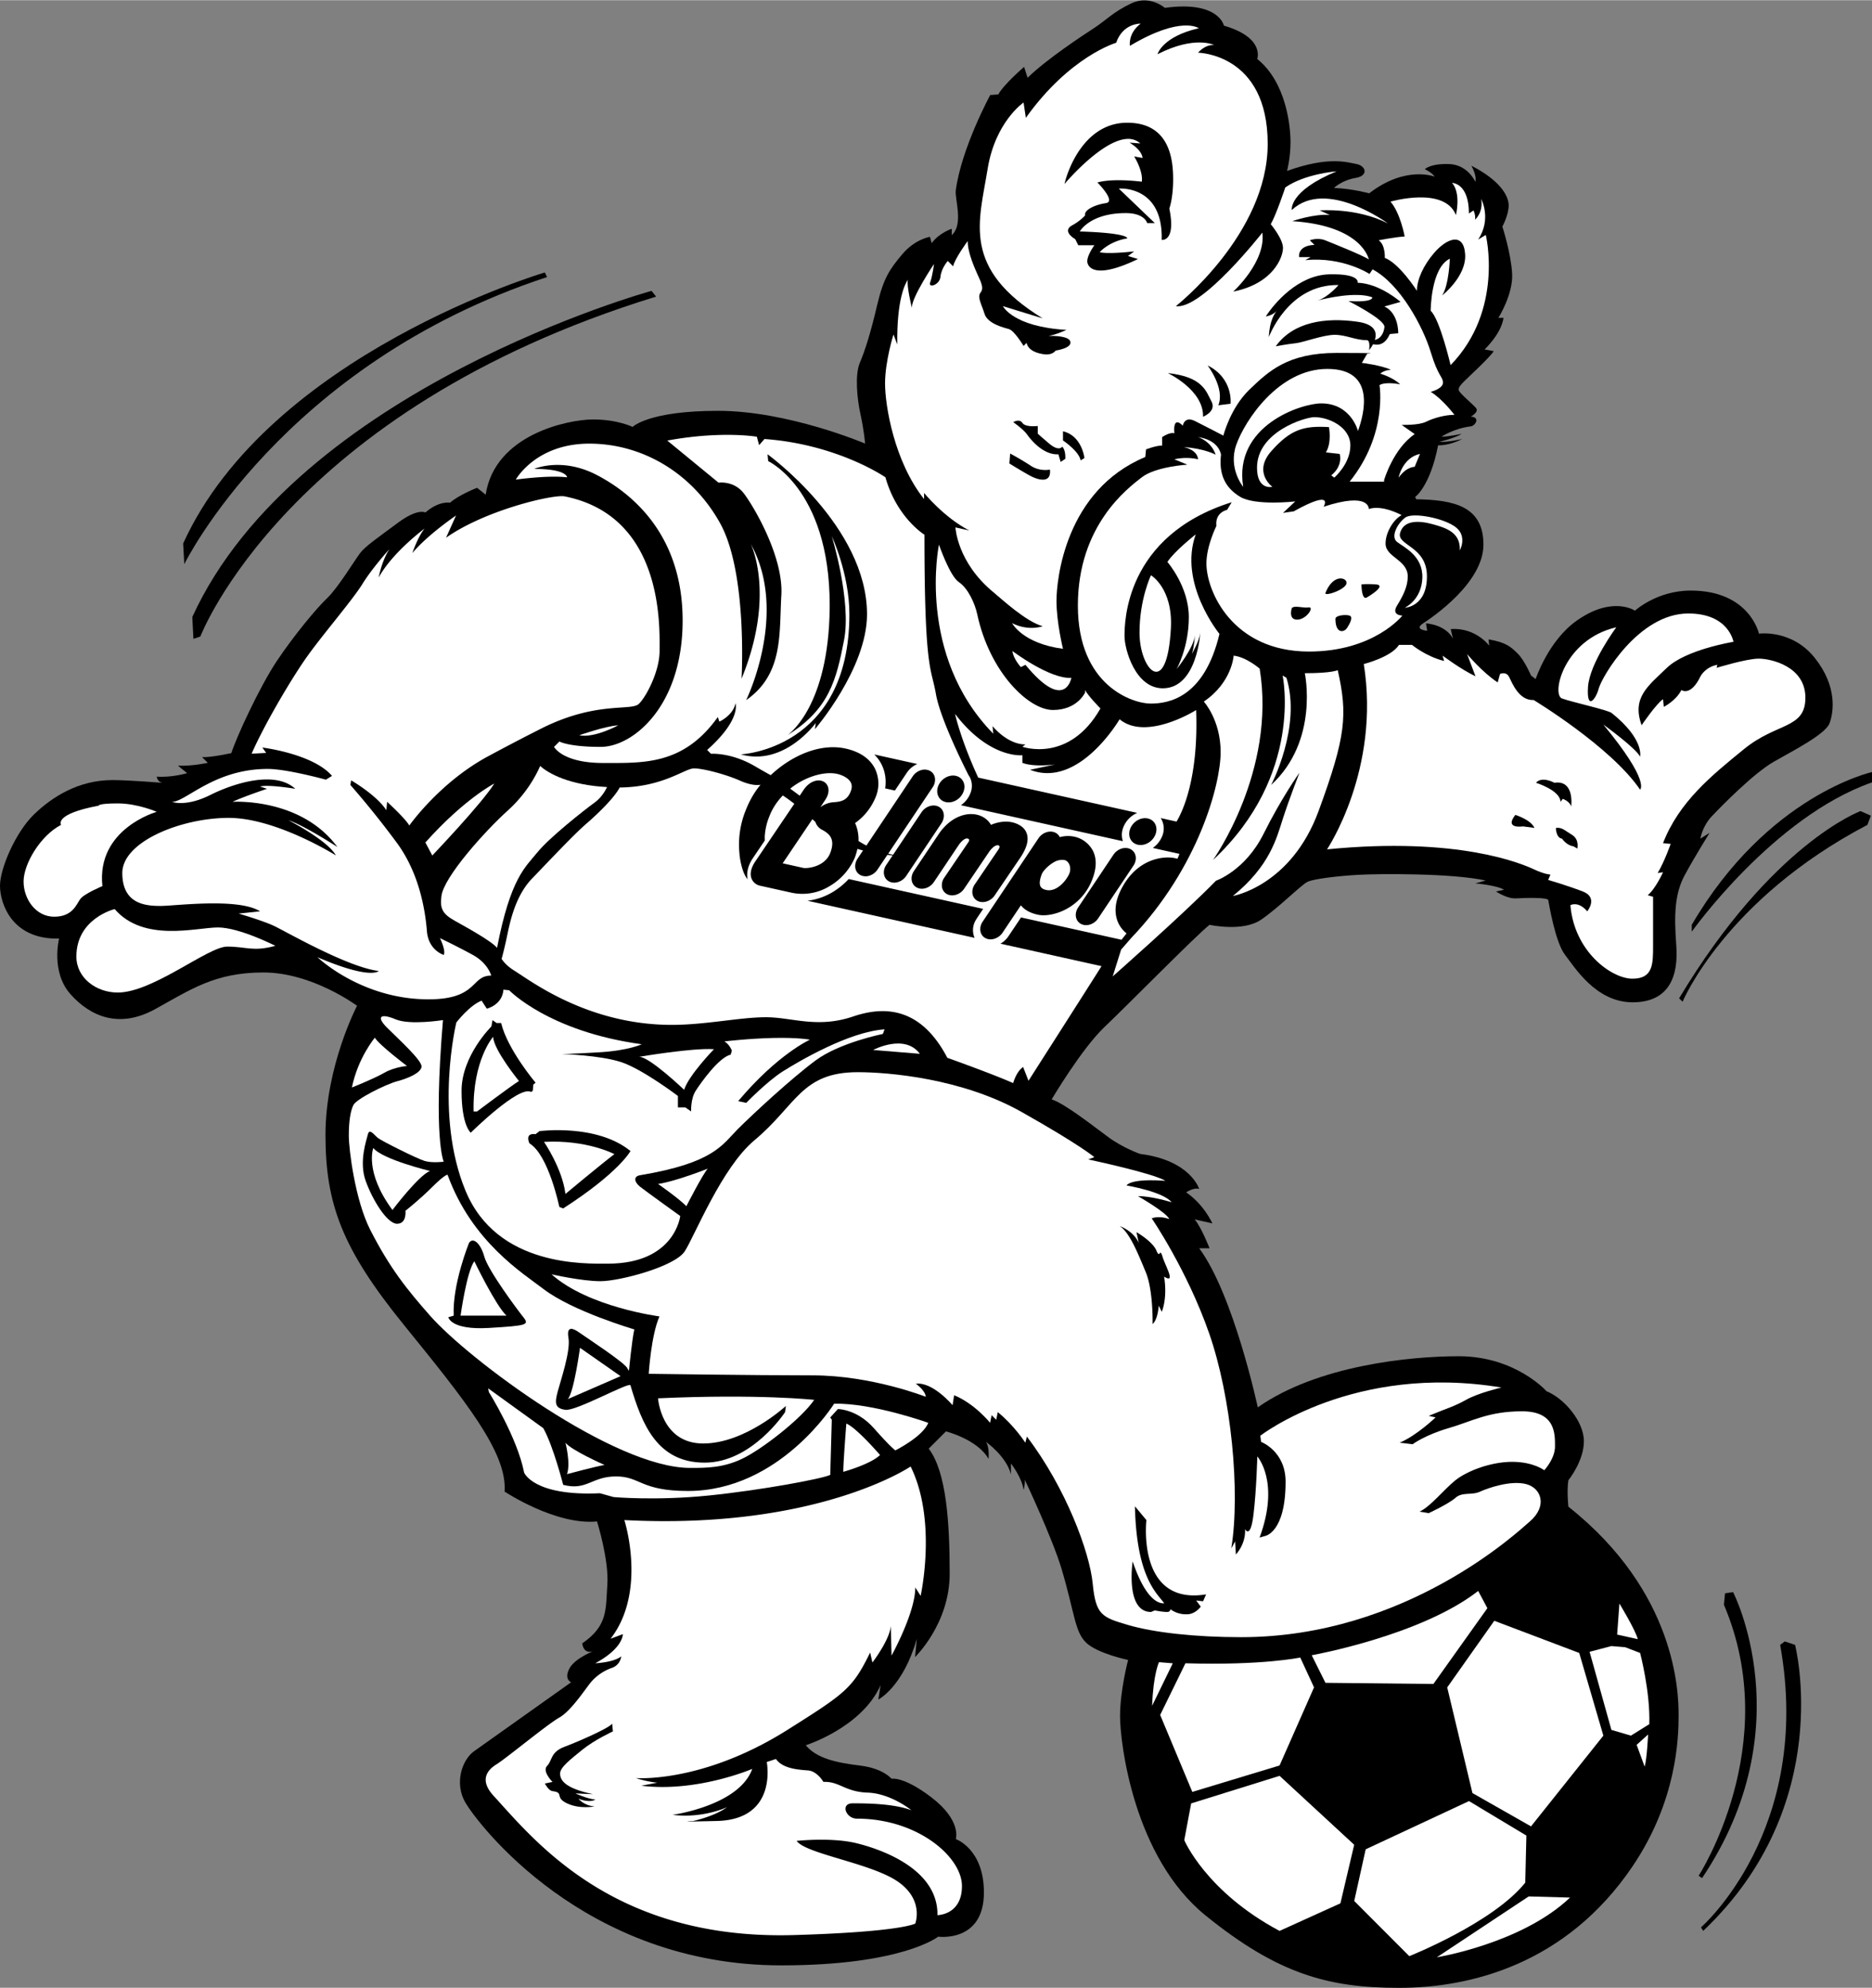 <svg xmlns="http://www.w3.org/2000/svg" width="2355" height="2500" viewBox="0 0 50.953 54.08"><rect x="0" y="0" width="50.953" height="54.08" fill="#808080" stroke="none"/><path d="M23.547 12.064s-2.094-.891-4-.891-2.328.438-2.328.438-.406-.203-1.078-.203-2.672.406-2.922 2.047l-.234-.188s-.516.203-.734.406c0 0-.297-.062-.672.266 0 0-.203-.125-.75.281s-.891.641-1.031.828-.609.953-.891 1.219S8 17.283 7.531 17.986s-1.109 2.094-1.234 2.5c0 0-.562.125-.797.109l.156.156s-.422.094-.812.078l.25.203s-.422.125-.828.094c0 0 .016.172.203.172 0 0-.969-.078-1.406-.078-.922 0-1.641.453-2.141.938S0 23.626 0 24.095s.312 1.469 1.609 1.438c0 0-.234.906.312 1.516s1.328.938 2.297.406 1.625-1 2.953-1 2.547.906 2.547.906-.859 1.641-.859 3.516.453 3.094 2.125 5.156 2.828 3.484 2.75 4.547c0 0 1.391.922 2.516.812 0 0 .328 1.047.281 1.719s.021 1.114-.683 1.599c0 0 .026.354.37.183 0 0-.562.203-.719.5s.047.375.047.375l-2.641 1.875c-.329.234-.547.875-.234 1.406s3.203 4.422 8.594 4.422c3.297 0 4.271-.781 4.271-.781s1.245.172 1.245-1.203c0-1.188-.766-1.453-.766-1.453s.172-.5-.672-1.141c-.757-.575-1.078-.5-1.078-.5s-.219-.281-.859-.359-1.177-.193-1.474-.552c0 0 1.521-.479 2.037-1.635l-.062.391s.672-.339 1.047-1.651l-.047.495s.942-.906.942-2.266-.083-2.766-.571-3.405l.469-.469s.863.218 1.16.749c0 0 .031-.344-.078-.469 0 0 .562.391.688.891v-.297s.297.375.344.719c0 0 .047-.156.031-.281 0 0 .751 1.59 1 2.422.359 1.203.359 1.719.672 2.016s1.141.469 1.141.469-.219.828-.219 1.531.359 3.828 2.328 5.422 3.344 1.969 5.266 1.969 4.547-.63 6.359-3.312c1.203-1.781 1.25-3.484 1.25-4.109s-.062-3.344-3-5.672c0 0-.047-.438 0-.719 0 0 .422-.516.422-1.062s-.547-1.172-1.016-1.359c0 0-.844-.953-2.391-.953-1.328 0-3.844.25-5.469 1.391 0 0-.656-3.062-1.594-4.328h.281s-.219-.568-.406-.787l.484.11s-.229-.516-.714-.844c0 0 .198-.141.354-.094 0 0-.234-.781-1.609-.953 0 0-.453-.156-.859-.453s-1.172-.906-1.547-1.031c0 0 .812-1.375 1.438-1.969s2.484-2.484 2.859-2.781c0 0 .906.203 1.406-.141s1.094-.953 1.266-1.031.812-.156 1.375-.188 2.562-.047 3.469.156l-.281.078s.578.047.781.172l-.219.047s.297.203.547.188.859-.031.875.047.188 1.141.453 1.484.844 1.297 1.844 1.297 1.25-.719 1.188-1.547-.047-1.406.234-1.922.672-1.141.672-1.141l-.25.156s.047-.328.312-.609 1.141-1.172 1.688-1.484 1.406-.75 1.516-1.047.219-1-.406-1.781-1.516-.656-1.516-.656-.25-1.172-1.859-1.172c-.922 0-1.516.547-1.516.547s-.605-.416-1.578.266c-.781.547-1.125 1.594-1.125 1.594l-.125-.094s-.172-.406-.359-.594-.328-.312-.797-.391l.016.172s-.359-.5-1.047-.453l.062.266s-.141-.359-.734-.422l.031.203s-.375-.031-.109-.203 1.641-1.109 1.641-2.141-.781-1.219-1.828-1.234l-.031-.062s.406-.281.625-1.406c0 0 .297.016.656-.172 0 0-.391.094-.625.078 0 0 .453-.109.609-.219 0 0-.344.078-.547.078 0 0 .327-.223.797-.281.125-.016.266-.25 0-.266 0 0 .234-.125.141-.234s-.453-.406-.469-.484.062-.156.156-.25.688-.641.797-.812l-.25-.047s.453-.422.516-.859h-.141s.406-.641.375-1.203-.266-1.281-.266-1.281.172-.312.172-.578-.25-.688-1.016-1.078c0 0 .156.266.109.438 0 0-.203-.469-.719-.484s-.656.141-.656.141.203.094.266.203c0 0-.781-.318-1.781.453 0 0-.474-.13-.958-.146 0 0 .208-.208.583-.271s.281-.333.031-.38-.766-.219-1.891.188c0 0 .094-.359.094-.781s-.109-1.625-.906-2.266c0 0 .219-.578-.906-.906 0 0-.141-.688-1.609-.484 0 0-.406-.359-.906-.125s-.703.469-1.016.672-1.283.839-1.814 1.355l-.094-.297s-.547.469-.703.75l-.219.016s-.784 1.441-.938 2.594c-.031.234.219.922-.109 1.219V6.22s-.344.109-.547.391l-.047-.172s-.406.062-.75.469-.516.656-.688 1.391-.328 1.234-.469 1.562-.078.984.016 1.406.126.797.126.797z"/><path d="M38.817 11.47c.208-.104.521-.188.771-.188 0 0-.333-.438-.646-.625 0 0 .333-.083.333-.25 0-.167-.125-.146-.333-.833-.208-.688-.833-1.854-1.583-2.25l-.083.125s-.729-.479-1.75-.375l.146-.083h-.312s-.062-.312.417-.333l-.125-.125s.208-.083.417 0c.208.083 1.042.417 1.188.521 0 0-.167-.917-2.083-1.042 0 0 .604-.208 1.021-.167l-.273-.125s1-.083 1.854.354c0 0-1.677-1.24-2.615-.365 0 0-.094-.51 1.219-1.052 0 0-.854.062-1.396.438 0 0-.25.75-.396 1 0 0 .333.396.333.646s-.261.969-1.354 1.188c0 0 .896-.812.792-1.604 0 0-1.646 2.104-2.354 2 0 0 2.5-1.958 2.5-4.417 0-2.458-1.896-2.479-1.896-2.479s.188-.229.438-.208c0 0-.521-.271-1.542.25 0 0 .125-.479 1.125-.708 0 0-.479-.354-1.875.479 0 0-.062-.333.292-.604 0 0-.479-.021-.667.521 0 0-1.26.364-2.458 2.042l-.062-.417s-.771.521-.979 1.812c-.232 1.44-.719 2.698 1.5 4.062l-1.083-.333s.271.562 1.729.646c0 0-.288.136-.488.163.177-.003.545.008.592.149.062.188-.396.25-.396.25s-.083.125-.292.104c-.208-.021-.458-.104-.5-.312l-.083.083s-.25-.417-.396-.458-.583-.146-.667-.417c-.083-.271-.208-.458-.104-.583.104-.125-.021-.333-.083-.479-.062-.146-.271-.583-.271-.917 0 0-.354.479-.396.688l-.146-.146s-.177.198-.198.427c-.021.229-.344.323-.281.156.062-.167.104-.5.104-.5s-.604.896-.604 1.188c0 0-.15-.617-.106-.762-.076.108-.307.541-.289 1.762l-.104-.271s-.229.729-.229 1.333.25 2.125 1.062 3.146v-.167s.542.667 1.229 1.021l-.375-.083s.042.953 1.042 1.771c.229.188.875.792 1.333.917 0 0-.375.146-.833-.083 0 0 .281.552 1.385.698 0 0-.177-.719-.177-1.302 0-.583.24-3.011 2.417-3.917l.021-.208s.271-.104.438-.104v-.229s.208-.146.333-.104c0 0-.062-.5.229-.208 0 0 .042-.271.333-.125s.771.396.771.396.188-.75.708-1.25c.521-.5 1.042-1 2.375-1s.833.021.833.021l-.146.25s.521.062.792.188c0 0-.167 0-.292.104 0 0 .354.104.542.292 0 0-.396-.083-.562.021 0 0 .229 1.333-.812 2.626h.938l-.001-.043s.25-.854.833-1.25l-.354-.25c-.001-.004.457.017.665-.087z" fill="#fff"/><path d="M38.567 7.908s-.479-.75-.875-.896c0 0 .021-.354-.167-.479 0 0 .417-.083.708-.104 0 0-.115-.635-.386-.948 0 0 1.469-.427 1.781.365 0 0 .146-.583-.104-.875 0 0 .458 0 .458.833l.125-.083s.062.125.042.25c0 0 .229-.188.167-.562 0 0 .292.542-.083 1.104l.208-.125s.5 2.042-.958 3.542c0 0-.292-1.25-.542-1.479 0 0 0-1.167.521-1.417 0 0-.021.708-.208 1 0 0 .667-.521.625-1.125-.042-.604-.5-.438-.854-.021-.276.324-.458.707-.458 1.02zM33.838 13.241s-.417-.5-.188-1.146c.229-.646 1.146-2.062 2.479-2.062 1.333 0 1 1.229.833 1.688 0 0-.188-.75-1-.75-.54-.001-2.395.603-2.124 2.27z" fill="#fff"/><path d="M36.317 12.991s.438-.375.438-.875-.583-.771-.979-.771c-.25 0-1.562.396-1.562 1.375 0 .625.417.521.417.521s-.542-.396-.021-.979.875-.688 1.562-.646c0 0 .083.417-.083.688l.375.042s.104.312-.229.583l.082.062zM38.067 12.991s.104-.542.583-.646l-.146.354c.001 0-.207-.021-.437.292zM39.734 14.97s.208-.375-.104-.625-1.167-.417-1.375-.271c-.208.146-.417.521-.229.667.188.146.708.375.688.979-.021.604-.479.812-.479.812s.604-.021.604-.854-.833-.833-.729-1.188c.104-.354.521-.333.896-.229s.749.23.728.709z" fill="#fff"/><path d="M38.151 14.012s-.521-.292-.896-.167c0 0 .042-.479-1.229-.062 0 0 .312-.5-.812.125l-.292.042.333-.312s-1.083.125-1.5-.125c-.417-.25-.583-.625-.521-1.146 0 0-.042-.396-.625-.479 0 0 .354.104.479.479 0 0-.292-.167-.875-.208 0 0 .375.062.396.333 0 0-.292-.083-.646 0l.354.146s-.864.052-1.239.344-1.74 1.302-1.74 3.49 1.5 2.667 1.979 2.667c.479 0 1.458-.146 1.875-1.896 0 0-1.125-1.375-.646-2.708 0 0-.583.458-.771.75 0 0 .583.667.583 1.5s-.333 1.417-.333 1.417.458-.562.5-.917c0 0-.021.312-.083.5 0 0 .208-.354.229-.583 0 0-.083 1.521-1.021 1.521-.75 0-1.042-1.062-1.042-1.417 0-.354 0-2.729 2.917-3.646l-.125.208s-.333.062-.292.438c0 0-.271.542-.271 1.021 0 .75.708 2.396 2.792 2.396 1.771 0 2.542-.979 2.542-.979s-.312 0-.146-.271c.167-.271.292-.521.292-.792 0-.458-.604-.521-.604-.896 0-.315.229-.669.438-.773z" fill="#fff"/><path d="M31.328 15.647s-.312.646-.312 1.562c0 1.008.75 1.833.854-.125.057-1.081-.542-1.437-.542-1.437z" fill="#fff"/><path d="M32.745 11.334s.375-.146.229-.417-.229-.667-1.188-.771c0 .001.98.459.959 1.188zM33.161 11.022l.333-.042s.083-.688-.625-1.042c.001.001.48.626.292 1.084zM37.682 8.334l.438-.125s-.562-.5-1.167-.521c0 0 .083-.25-.771-.229-.854.021-1.5.792-1.729 1.146 0 0 .17-.019.294-.147-.051.06-.194.266-.211.709 0 0 .521-1.438 1.896-1.417 0 0-.272.326-.562.42.229-.059 1.035-.247 1.479-.087 0 0 .062.146-.646.104 0 0 1 .5.979.708-.019.186-.12.321-.26.349.06-.191.021-.424-.469-.494-.875-.125-1.75 0-2.229.667 0 0 .333-.062.542-.083.208-.021.75-.229 1.062-.229s.562.146.875.146c.104 0 .062.271.062.271s.058-.067.108-.162c.107.03.319.041.455-.276l.229-.021c0 .001.021-.541-.375-.729z"/><path d="M35.87 8.172l-.063.017a.49.49 0 0 0 .063-.017zM28.974 5.001s1.417-1.688 2.062-1.104l-.292-.021s.333.188.354.417l-.228-.042s.25.396.208.688c0 0-.771-.104-1.208.021 0 0 .521.521.229.562-.292.042-.604.188-.562.333 0 0-.125.146-.354.271s-.062.292.083.375l.083.167h.438s-.229.312-.188.479c.042.167.292.417 1.375-.104l-.271-.083.167-.125s-.708.083-.938.021c0 0 .25-.292.75-.375 0 0 .062-.146-1.292-.188 0 0 .271-.5 1.25-.5.521 0 .583.271.583.271h.208l-.979-.938s1.208-.104 1.167 1.396c0 0 .396.062.208-.854 0 0 .104-.271.104-.792s-.083-1.542-1.25-1.542-1.624 1.292-1.707 1.667zM29.516 12.459s-.062-.604-.583-.729v.25s.438.292.479.542l.104-.063zM28.87 12.564l.125-.083s.021-.229-.083-.333c0 0-.083.146-.354-.083-.271-.229-.312-.271-.312-.271v-.208s-.333.042-.417-.083c-.083-.125-.25-.021-.25-.021s.271.188.375.333c.104.146.438.562.854.542l.062.207zM28.578 12.772s-.271.062-.521-.104-.562-.333-.562-.333l-.021.271s.438.271.604.354c.167.083.542.208.5-.188zM36.078 16.126c-.042.104.479-.062.562-.229.084-.167-.333-.342-.562.229zM37.057 15.897s0 .438.146.354c.146-.083.521-.333.25-.354-.271-.021-.396 0-.396 0zM36.349 16.834c0-.104.312-.125.396-.083.083.042 0 .208-.083.333-.084.125-.313.155-.313-.25zM35.161 16.543s-.104.312.146.312.479-.354.312-.333c-.166.021-.395-.063-.458.021z"/><path d="M33.578 17.834s-.042.729-.812 1.25c0 0 .458.5.458 1.375s-.604 3.146-2.438 5.062l-.271.312-.229.729s1.917-1.688 2.812-2.604c0 0 .792-.271 1.292-1.271s.979-1.667.979-1.667-.292.75-.458 1.271c-.167.521-.354 1.271-1.354 2.083 0 0 1.583-.271 2.333-2.312.75-2.042.792-2.625.521-3.833 0 0-.146.083-.896.083 0 0 .396 1.833-.917 3.042 0 0 .833-1.583.417-2.917l-.104-.062s.583 2.708-1.896 5.021c0 0 1.729-2.417 1.271-5.208 0 .001-.354-.312-.708-.354zM36.12 23.105s1.458-2.167 1-5.042c0 0 .75-.188.958-.521h.354s.375.312.875.438l-.042-.146s.5.375.896.562l-.229-.604s.417.5.833.771l.062-.229s.167-.083.25.083c.083.167.271.646.667.625 0 0 2.104 1.271 2.896 2.438 0 0 .292-.208-1-1.771 0 0 .896.646 1 .875 0 0 .126-.469-.771-1.188-.104-.083-1.062-.292-1.354-.396-.292-.104.042-1.604 1.479-1.938 0 0-.729.979-.771 1.625-.042.646.208.354.292.042.083-.312 1.082-2.042 2.438-2.042 1.104 0 1.229.771 1.229.771s-1.292.208-1.812.708-.958.812-.688 1.562c0 0 .396-.583.583-.708l.021.208s.333-.167.479-.458c0 0 .25.188.521-.375 0 0 .125-.25.458-.312l-.021.083s.812-.25 1.146-.25 1.271.208 1.271 1.062-.771.667-1.667 1.396c-.896.729-1.771 1.438-2.208 2.562l.208.021s-.167.479-.354.792l.146-.021s-.208.458-.417.625l.146.042v1.333c0 .5 0 .896-.562.896s-1.583-.729-1.688-2c0 0 .208-.125.458.167 0 0 .312-.375-.125-.542-.438-.167-.938-.312-.938-.312l.062-.146s-.146 0-.458-.146c-.311-.144-2.04-.894-5.623-.54z" fill="#fff"/><path d="M41.807 21.293s.667.208.667.521l.062-.083s.188.062.229.208c0 0 .104-.729-.458-.646 0 0-.333-.188-.5 0zM41.245 22.168s.417.125.521.354l-.312-.042c-.001 0-.522.084-.209-.312zM42.349 22.522s0 .271.167.292c0 0 .125.188.312.208l.104.062s.062-.25-.146-.375-.27-.208-.437-.187z"/><path d="M27.557 17.709s1.021.771 1.604.729c0 0-.167.958-1.25-.354l-.125.062c0 .001-.208-.228-.229-.437z" fill="#fff"/><path d="M29.536 18.834s-.208.479-.875.479-1.725-1.03-2.062-2.604c-.062-.292-.25-.708-.5-.875-.25-.167-.542-1.021-.542-1.021s-.625 3 1.479 5.146l-.021-.208s.396.5.896.5l-.083.062s1.271.458 2.125-1.042c0 0-.333-.333-.417-.5M15.766 20.001s.708-.25 1.062-.271c0 0-.646.354-1.062.271z" fill="#fff"/><path d="M17.953 17.709c0-.625.129-3.666-2.583-4.208-.312-.062-2.167.375-3.229 1.125l.271-.604s-.771.521-1.188 1.021c0 0 .146-.438.333-.667 0 0-.875.646-1.25 1.333 0 0 .083-.458.292-.771 0 0-.458.5-.729.938s-1.042 1.333-1.479 1.938c-.438.604-1.208 1.917-1.542 2.688l.396-.021-.104-.146s1.375.167 1.896.771l-.167.103s-1.062-.292-1.583-.292c-1.458 0-2.229.896-2.604.896 0 0 .375.146 1.042-.188.667-.333 1.771-.667 2.312-.167 0 0-.729-.125-.958-.062l.188.062s-.625.208-.938.354c0 0 1.854-.125 2.854 1.229 0 0-.896-.583-1.333-.729 0 0 1.062.542 1.292.958 0 0-1.625-1.021-2.917-1.021-1.292 0-2.896.646-2.896 1.5s.646.896 1.042.896 2.104-.229 2.708.146l-.583.062s.646.188.958.333c.312.146 2 1.125 2.854 1.229 0 0-.208.25-1.667-.375 0 0 1.188 1.146 3.021 1.146 1.354 0 1.146-.646 1.708-.646 0 0-.083-.333-.5-.562s-.896-.458-.896-.458.167.333.104.458c0 0-.417-.125-.458-.646-.042-.521-.188-1.542-.812-2.396a24.616 24.616 0 0 0-1.271-1.583l.021-.125s.688.396.958.812l.021-.229s.5.458.604.646c0 0 .833-1.188 2.167-1.896a57.63 57.63 0 0 1 1.438-.75c1.5-.75 2.437-.458 2.646-.667.207-.205.561-.893.561-1.435z" fill="#fff"/><path d="M11.578 22.918l.188.354s1.354-1.417 1.688-1.958c-.001 0-.813.416-1.876 1.604zM7.495 25.73s-.979-.5-1.562-.5-2.021.417-2.812-.5c0 0-1.042.25-1.042 1.292 0 .583.542.979 1.125.979.958 0 2.458-1.25 2.979-1.25s.708.146 1.312-.021zM4.266 22.084s-1.646.458-1.479 2.021c0 0-.5.208-.604.354-.104.146-.208.479-.708.479s-.833-.479-.833-.958.458-1.25 1.021-1.542c0 0-.208-.292 1.021-.521 0 0-.021-.062.521-.062.54 0 1.061.229 1.061.229zM13.703 26.923l.156.016s1.078 1.125 3.609 1.469c0 0-.359.172-1.156.219s-1.016.047-1.016.047 1.031.031 1.609.219 1.547.922 1.547.922v.312h.203l.156.109s-.016-.344.125-.562.625-.906.953-.984l.031-.109s-.062-.172-.203-.25c0 0 .641-.078 1.328-.094s1 .047 1 .047-.875.391-1.953 1.672l.219.047s.578-.594 1-.859 1.797-1.078 2.766-1.141l-.047.125s-1.172.234-1.828.719-1.703 1.453-2.125 1.875-.642.914-2.656 1.25c-.188.031-.156.188 0 .312s1.094.797 1.094.797-.141 1.297-1.969 1.297c-.609 0-3.016.094-3.875-1.984s-.25-4.578-.25-4.578.359-.469.688-.594l.141.219c0-.002.422-.096.453-.518z" fill="#fff"/><path d="M14.578 29.455s-.766-.906-.938-1.625h-.125l-.109-.078-.031.172s-.812.797-.812 1.75.25 1.141.25 1.141 1.312-1.297 1.641-1.109l.047-.031.016-.172.061-.048z"/><path d="M14.125 29.408s-.688-.844-.703-1.203c0 0-.562.641-.531 2.031h.094c-.001 0 .937-.703 1.14-.828zM17.391 28.751s1.458-.25 2.042-.208c0 0-.688.708-.812 1.104-.001 0-.96-.917-1.23-.896zM18.682 32.814s.458-.896.583-1.021c0 0-.865.344-1.354.417 0-.001.542.374.771.604z" fill="#fff"/><path d="M14.411 31.105s-.146-.292.167-.25l.104-.083s1.562-.208 2.479.542c0 0-.312.583-1.833 1.562l-.104-.042s-.292-1.416-.813-1.729z"/><path d="M14.807 31.064s.5.729.583 1.417c0 0 1-.833 1.333-1.083.001-.001-.749-.397-1.916-.334zM23.766 28.564s.854-.458 1.271.104l-1.271-.104zM23.349 29.168c.833 0 2.833.167 4.458 1.083 1.625.917 1.979 1.229 1.979 1.229l-.167.062s1.771.375 2.104.583c0 0-.896-.083-1.062.125 0 0 1 .167 1.229.458 0 0-.521-.167-.917-.167 0 0 .771.438.854.625 0 0-.25-.104-.479-.021 0 0 .958 1.396 1.562 3.125.604 1.729.854 4.312.604 5.854l.104-.188.021.354s.271-.271.25-.688c0 0 .146.292.229-.396s.104-1.583.104-1.583.625.688.062 2.208l.146-.042s.562-.083.562-1.479c0-.833-.667-1.083-.667-1.083l-.021-.167s2.542-1.979 6.562-1.312c0 0-.625.146-.958.333-.333.188-.521.229-1.021.438l.188.042s-.521.5-.979.688l.354.042s.333-.25.979-.438 1.083-.458 2-.458.896.625.896.958-.292.646-.292.646-.292-.229-.875-.229-1.229.25-1.542.5-.688.729-.979.854l.25.042s.542-.25.729-.417c.188-.167.438-.062.667-.167.229-.104.833-.312 1.25-.208.417.104.599.597.104 1.021-.292.25-3.354 3.146-7.854 3.146-1.25 0-2.375-.125-3.083-.333-.708-.208-.875-.271-.958-1.125-.083-.854-.729-2.604-1.792-4l-.042.167s-.292-.458-.75-.833l-.042.208-.125-.125-.042.208s-.417-.521-.979-.75l-.042.271s-.542-.646-1-.583c0 0 .25.167.271.354 0 0-1.479-.583-3.083-.583s-4.458-.042-4.458-.042.062-1.042.292-1.562c0 0-1.938-.25-2.938-1.146 0 0 .812.188 1.333.188.521 0 2.021-.396 2.292-.812.271-.417 1.003-2.274 1.896-3.021 1.149-.958 1.274-1.854 2.816-1.854z" fill="#fff"/><path d="M30.474 33.355s.375.125.521.458l-.062-.292s.438.25.542.5c.104.25.083-.104.167.167.083.271.375.75.042.542 0 0 .104.521-.062.958l-.083-.167s-.021.375-.167.5c0 0 .021-.917-.188-1.417s-.439-1.082-.71-1.249zM32.828 43.376c-1.896.312-1.625-2.021-1.625-2.021l-.312-.375c.042 1.875.562 2.333.771 2.604l.028.034c-.135.014-.498-.066-.861-1.138 0 0-.208 1.375.5 1.375l.104-.042s.208.042.333.042c.071 0 .088-.041.09-.075a.713.713 0 0 0 .452.138c.229 0 .375-.208.375-.208l-.125-.167.188.021.082-.188z"/><path d="M24.37 39.459s.75-.375.896-.75c0 0-1.5-.542-2.562-.521 0 0-1.479 2.375-3.979 2.375-1.292 0-1.292-.396-1.958-.396-.667 0-.792.396-1.438.229 0 0-.271-1.062-.542-1.542l-1.5-1.083.021.104s.771 1.229.958 2.188c0 0 .25.646 2.062.562l.375.104s1.146.104 2.583-.042c1.438-.146 3.104-.458 3.312-.562l.042-1.5-.042-.062.208-.229s.521 0 .979.521c.46.521.585.604.585.604z" fill="#fff"/><path d="M23.953 39.584s-.646-.75-.917-.854c0 0-.083 1.042-.083 1.312 0 .001.75-.208 1-.458zM24.786 39.897s-2.542 1.729-7.792 1.458c0 0 .625 1.938-.375 3.229l.333-.125s.021.375-.75.792c0 0 .5-.021.708-.188 0 0-.021.229-.25.312a1.327 1.327 0 0 0-.562.375c-.146.167-.542.792-.875.979-.333.188-1.438 1.104-1.708 1.271-.271.167-.461.441-.083.854 1.125 1.229 3.271 3.938 8.188 3.792 2.916-.086 3.292-.312 3.292-.312s.25-.646-.479-1.146-2.5-.75-2.75-1.104c0 0 .938-.104 1.625.062.688.167 2.229.708 2.208 1.958 0 0 .667 0 .667-.792s-1.207-1.833-2.854-1.833c-.312 0-.458-.417-.125-.417s1.104 0 1.604.188c0 0-.562-.458-1.188-.479-.625-.021-.771-.312-1.208-.292 0 0-.167-.292-.417-.312s-.688-.042-.875-.312l-.25.083s.312 1.562-1.354 1.604c-1.292.032-.646 0-.646 0s.583-.125.917-.375c0 0-.646.312-1.479.208 0 0 1.812-.25 2.167-1.25 0 0-1.5.646-3.021.458l.438-.083s-.271-.021-.583-.125c0 0 1.812.146 4.125-1.312 1.576-.994 1.771-1.125 2.25-2.104l.062.271s.479-.625.5-1l.021.812s.646-1.167.646-1.854l.146.229c-.002.001.457-2.041-.273-3.52z" fill="#fff"/><path d="M16.682 47.105s-.5.229-.833.5c-.333.271-.604.479-.604.646 0 .167.104.396.896.562l-.479-.021s.312.146.542.167c0 0-.125.104-.458-.021 0 0 .146.188.438.208 0 0-.396.083-.75-.083-.354-.167-.062-.292-.396-.333-.111-.014-.208-.208-.208-.208l.208-.042s-.292-.292-.146-.438c.146-.146.083-.375.479-.521.266-.098 1.167-.479 1.292-.625l.019.209z"/><path d="M22.161 38.084s-1.5-.167-4.25-.042c0 0 .083 1.229 1.229 1.229 1.146 0 2.25-1.021 2.25-1.021l-.021.167s-.896 1.375-2.188 1.375-1.708-1.042-2.021-2.104c-.03-.102-1.479.708-1.771.667-.292-.042-.292-.188-.208-.5s.354-1.104.292-1.458c-.062-.354.146-.25.292-.146.146.104 1.292.854 1.312.979l.042.062s.083-.854.146-1.125c0 0-1.684-.492-2.479-1.104-.542-.417-1.938-1.271-2.604-3.104 0 0-.062-.021-.417.333-.354.354-.729.646-.729.646s.042.354-.229.354-.667-.646-.854-1.167c-.188-.521.021-1.104.062-1.271.042-.167.167.021.271.104.104.083 1.062.562 1.271.625s.521.021.521.021-.292-.604-.021-3.854c0 0-.896.146-1.292-.021-.396-.167-.542-.083-.229.229s.958.896.938 1.062c-.021.167-.354.312-.667.396s-1.104.479-1.188.646c-.083.167-.125.458-.125.833s.171 1.754.583 2.562c.542 1.062 1.013 1.636 1.625 2.333 1.042 1.188 5 4.146 7.083 4.146.438 0 .896 0 1.417-.25.522-.247 1.605-1.081 1.959-1.602z" fill="#fff"/><path d="M15.453 38.064l1.438-.625-1.104-.771c-.001 0-.167 1.229-.334 1.396z" fill="#fff"/><path d="M12.766 33.814s-.458 1.125-.417 1.979l-.146.042s.062.354 1.104.292 1.104-.083.938-.292c-.167-.208-.958-1.271-1.062-1.646s-.313-.542-.417-.375z"/><path d="M12.911 34.314s.583 1.208.875 1.479h-1.25s.167-1.209.375-1.479zM10.682 32.918s.708-.938 1.021-1.062c0 0-1.292-.312-1.542-.625 0-.001-.25.645.521 1.687zM15.391 39.251s.146.562.042.854c0 0 .771-.208 1.021-.25-.001 0-.897-.396-1.063-.604zM9.578 29.584s.583-.229.875-.396c.292-.167.625-.188.625-.188s-.771-.583-.875-.771c0 .001-.458.543-.625 1.355zM32.266 45.251l-.688 1.406.875 2.094 2.375-.719.938-2.125-.375-.812s-1.032.219-3.125.156zM35.703 45.033s2.969-.531 4.531-1.75l.25.469-1.469 2.062-2.938-.031-.374-.75zM39.391 45.908l1.281-1.813 2.312.875.657 2.25-1.969 2.469-1.594-.906zM44.016 44.47l.062-.844s.438.719.5.969l-.562-.125zM43.266 44.939l.594-.156.375.031.406.156s.281 1.062.25 1.938l-.5.312-.531-.156-.594-2.125zM44.547 47.47l.312-.281s-.031.656-.094.875l-.218-.594zM39.109 53.251s2.312-.375 3.625-1.625l-1.125-.031-2.5 1.656zM38.359 53.22s2.281-.906 3.156-2l.031-1.281-1.562-.938-2.812 1.312-.312 1.406 1.499 1.501zM34.828 52.533l1.656-.75.375-1.594-2.031-1.875-2.406.75-.188 1s.594 1.406 2.594 2.469zM31.359 46.408l.562-1.156-.375-.031c.001-.001-.155.312-.187 1.187z" fill="#fff"/><path d="M46.234 51.033s2.312-3.562.688-7.375l.031-.312.219-.031s1.906 3.688-.844 7.781l-.094-.063z"/><path d="M48.453 44.751l.125-.094.281.094s1.125 4.344-2.5 7.781l-.062-.094c0 .001 3.062-2.655 2.156-7.687zM45.797 27.251s1.156-2.781 5.031-4.812l.094-.25-.281-.125s-2.406.875-4.938 5.094l.094.093z"/><path d="M46.047 25.345s2.219-3.125 4.906-4.062v-.281s-2.844.625-4.906 4.156v.187zM5.234 16.783l.031.594.188-.062s2.344-6.156 12.406-9.25l-.125-.156c0-.001-9.656 2.655-12.5 8.874z"/><path d="M14.891 7.533l-.062-.125s-7.5 2.219-9.844 7.375l.031.562s2.656-5.437 9.875-7.812z"/><path d="M13.529 25.785c.368-1.907.776-2.2 1.096-2.596.328-.406 1.281-1.156 1.562-1.359.172-.125.28-.302.337-.42-1.017-.053-1.594-.365-1.822-.575 0 0-.25.646-.875 1.208s-1.748 1.813-1.812 2.333c-.042.333.021.479.354.667.329.185 1.002.552 1.16.742zM29.982 26.278c.004-.006.007-.011 0 0z" fill="#fff"/><path d="M31.636 22.739a.53.53 0 0 0-.043-.485l.43.096c.139-.227.605-1.135.534-3.035 0 0-1.354.854-2.083.25 0 0-1.104 1.896-2.438 1.375l.688-.146s-.562.083-.896-.042v-.208s-.896.104-1.833-1.125c0 0 .147.686.63 1.733l4.329.961a.708.708 0 0 0-.379.392.549.549 0 0 0-.012.378l-4.408-.979a.703.703 0 0 0 .257-.324.53.53 0 0 0-.007-.423.54.54 0 0 0-.04-.065s-.766-1.486-.891-2.215c-.125-.729-.312-.583-.312-4.333 0 0-.75-.458-1.062-1.562 0 0-1.292-.896-3.292-1.042l-.146.167-.062-.229s-.958-.167-2.438.104l1.396 1.146s.417-.062.688.292 1.083 1.729 1.021 2.771c-.062 1.042.062 2.146-.958 2.854 0 0 1.167-2.375.125-4.25 0 0 .688 1.375-.25 3.667 0 0 .167-2.875-.583-4.229s-2.104-2.167-3.562-2.167c-1.458 0-2 .979-2 .979s.875-.125 1.396-.062c0 0 0-.229-.896-.229 0 0 .75-.333 1.708.167s2.333 1.625 2.333 3.958-1.354 3.438-2.229 3.438-1.125-.146-1.125-.146l-.146.146s.229.438 1.333.438c1.104 0 2.188.062 3.125-1.25l.042.125s.375-.167.438-.5c0 0 .167.438-.771 1.271l.104.104s.542-.042 1.188.333c.238.139.369.211.438.249.565-.531 1.344-.879 2.04-.724.496.11.711.365.804.559a.942.942 0 0 1 .022.739 1.606 1.606 0 0 1-.569.729c.028.059.103.247.093.488.067.043.139.084.215.124l1.261-1.884a.417.417 0 0 1 .22-.166.32.32 0 0 1 .25.018.26.26 0 0 1 .134.192.353.353 0 0 1-.061.253l-1.21 1.807.132.031.775-1.158c.11-.164.321-.23.471-.148s.18.286.07.45l-.958 1.431c-.11.164-.321.23-.471.148-.149-.082-.183-.282-.073-.446l.175-.261a4.82 4.82 0 0 1-.144-.014l-.268.399a.414.414 0 0 1-.22.167.32.32 0 0 1-.25-.018c-.073-.04-.121-.108-.134-.192s.008-.174.061-.254l.148-.222a3.217 3.217 0 0 1-.153-.043 1.643 1.643 0 0 1-.071.241 1.667 1.667 0 0 1-.698.78 1.409 1.409 0 0 1-1.034.169l-.838-.186a.318.318 0 0 1-.247-.215c-.028-.089-.031-.24.111-.45l1.06-1.566a4.616 4.616 0 0 0-.313-.226c-.16.167-.285.357-.363.56a1.702 1.702 0 0 0-.129.561l.002.104-.324.479c-.224.333-.141.578-.141.578-.179-.197-.224-.676-.224-.676l.002.002a2.476 2.476 0 0 1 .155-1.174c.095-.248.226-.501.417-.727 0 0-.187.056-.562-.111s-1-.333-1.25-.333c-.248 0-.842.509-2.024.52-.138.275-.607.728-.913.991-.328.281-1.047 1.047-1.469 1.484s-.578 1.062-.672 1.516c-.071.344-.133.579-.159.673.067.1.174.213.341.316.438.271 2 1.479 4.292 1.479.917 0 1.854-.208 2.562-.208.708 0 1.396.312 2.375-.021.979-.333 1.896-.146 2.562 1.125 0 0 1.229.438 1.792.688 0 0 .083-.312.271-.438l.146.375s1.675-2.619 1.988-3.119l-2.751-.611a.666.666 0 0 0 .221-.208l.339-.506 2.735.607.137-.173a.805.805 0 0 1-.221-.277c-.084-.177-.143-.475.057-.887.419-.866 1.16-.955 1.493-.881l.056.014c.021-.047.039-.09.055-.133l-.725-.161a.73.73 0 0 0 .258-.328z" fill="#fff"/><path d="M30.85 23.549c.11-.164.077-.364-.073-.446s-.361-.016-.471.148l-.96 1.435c-.11.164-.077.364.073.446.15.082.361.016.471-.148l.96-1.435c-.014.02-.014.02 0 0zM29.752 23.153a.747.747 0 0 0-.503-.391.831.831 0 0 0-.403.011.257.257 0 0 0-.11-.116c-.15-.082-.361-.016-.471.148l-1.519 2.268c-.109.164-.077.364.073.446.073.04.162.046.25.018a.417.417 0 0 0 .22-.166l.497-.742c.062.07.176.191.457.253.229.051.555-.019.828-.179a1.52 1.52 0 0 0 .658-.777c.118-.301.125-.561.023-.773zM27.729 23.393c.192-.269.269-.488.231-.669-.03-.147-.132-.255-.304-.323-.2-.078-.442-.064-.683.037a.571.571 0 0 0-.209-.208c-.31-.179-.818-.091-1.19.424l-.698 1.041c-.109.164-.077.364.073.446.15.083.361.016.471-.148l.684-1.02c.094-.128.192-.189.252-.155.031.018.032.046.002.091l-.656.966a.354.354 0 0 0-.063.253.263.263 0 0 0 .133.193c.149.083.36.018.471-.145l.687-1.015c-.001.001 0-.001 0 0 .094-.128.193-.19.255-.161.058.027-.025.132-.025.132l-.628.926c-.054.079-.076.169-.063.253s.06.153.132.193c.149.083.361.018.472-.145l.656-.966zM25.744 21.819c.19.042.405-.083.48-.28.076-.197-.018-.392-.208-.434s-.405.083-.481.281c-.074.197.019.391.209.433zM30.97 22.979c.19.042.405-.083.48-.281.076-.197-.018-.391-.208-.433-.19-.042-.405.083-.48.28-.075.198.017.392.208.434zM24.968 20.783l-1.172-.26c.098.097.164.198.207.288.093.193.123.416.09.635l.265.059.321-.479a.655.655 0 0 1 .289-.243zM26.76 24.725l-3.66-.812a2.007 2.007 0 0 1-.452.364c-.214.125-.44.2-.671.226l4.55 1.01a.528.528 0 0 1 .043-.5c0-.004.074-.115.19-.288z"/><path d="M28.979 23.397c.048.011.094.052.122.11a.323.323 0 0 1 .006.252c-.061.16-.33.518-.631.451-.082-.018-.133-.051-.157-.101-.05-.104.017-.277.039-.335.022-.059.145-.211.31-.308a.435.435 0 0 1 .311-.069zM22.384 22.577a.365.365 0 0 1-.19-.217l-.082-.076-.809 1.201.561.125c.094.021.585-.019.735-.409.097-.254.052-.404-.048-.506a1.048 1.048 0 0 1-.05-.044.888.888 0 0 0-.117-.074zM22.787 21.052c-.284-.063-.68.026-1.035.233a2.024 2.024 0 0 0-.244.168l.259.192.104-.155c.167-.249.4-.304.544-.229.134.07.197.258.058.481l-.144.218a.656.656 0 0 1 .345-.136c-.022.001.02-.001 0 0 .215-.014.385-.043.483-.301.034-.09.035-.166.003-.232-.062-.129-.24-.209-.373-.239z" fill="#fff"/><path d="M20.891 12.355s2.708 1.958 2.708 4.354c0 1.479-1.417 3.125-1.417 3.125l.021-.167s-.854 1.188-2.042.854c0 0 2.958-.125 2.958-3.812 0-1.104-.479-2.125-.479-2.125s.542 1.771.333 2.833c-.208 1.062-.396 1.875-1.542 2.583 0 0 1.054-.689 1.146-3.208.125-3.417-1.667-4.25-1.667-4.25l-.019-.187z"/></svg>